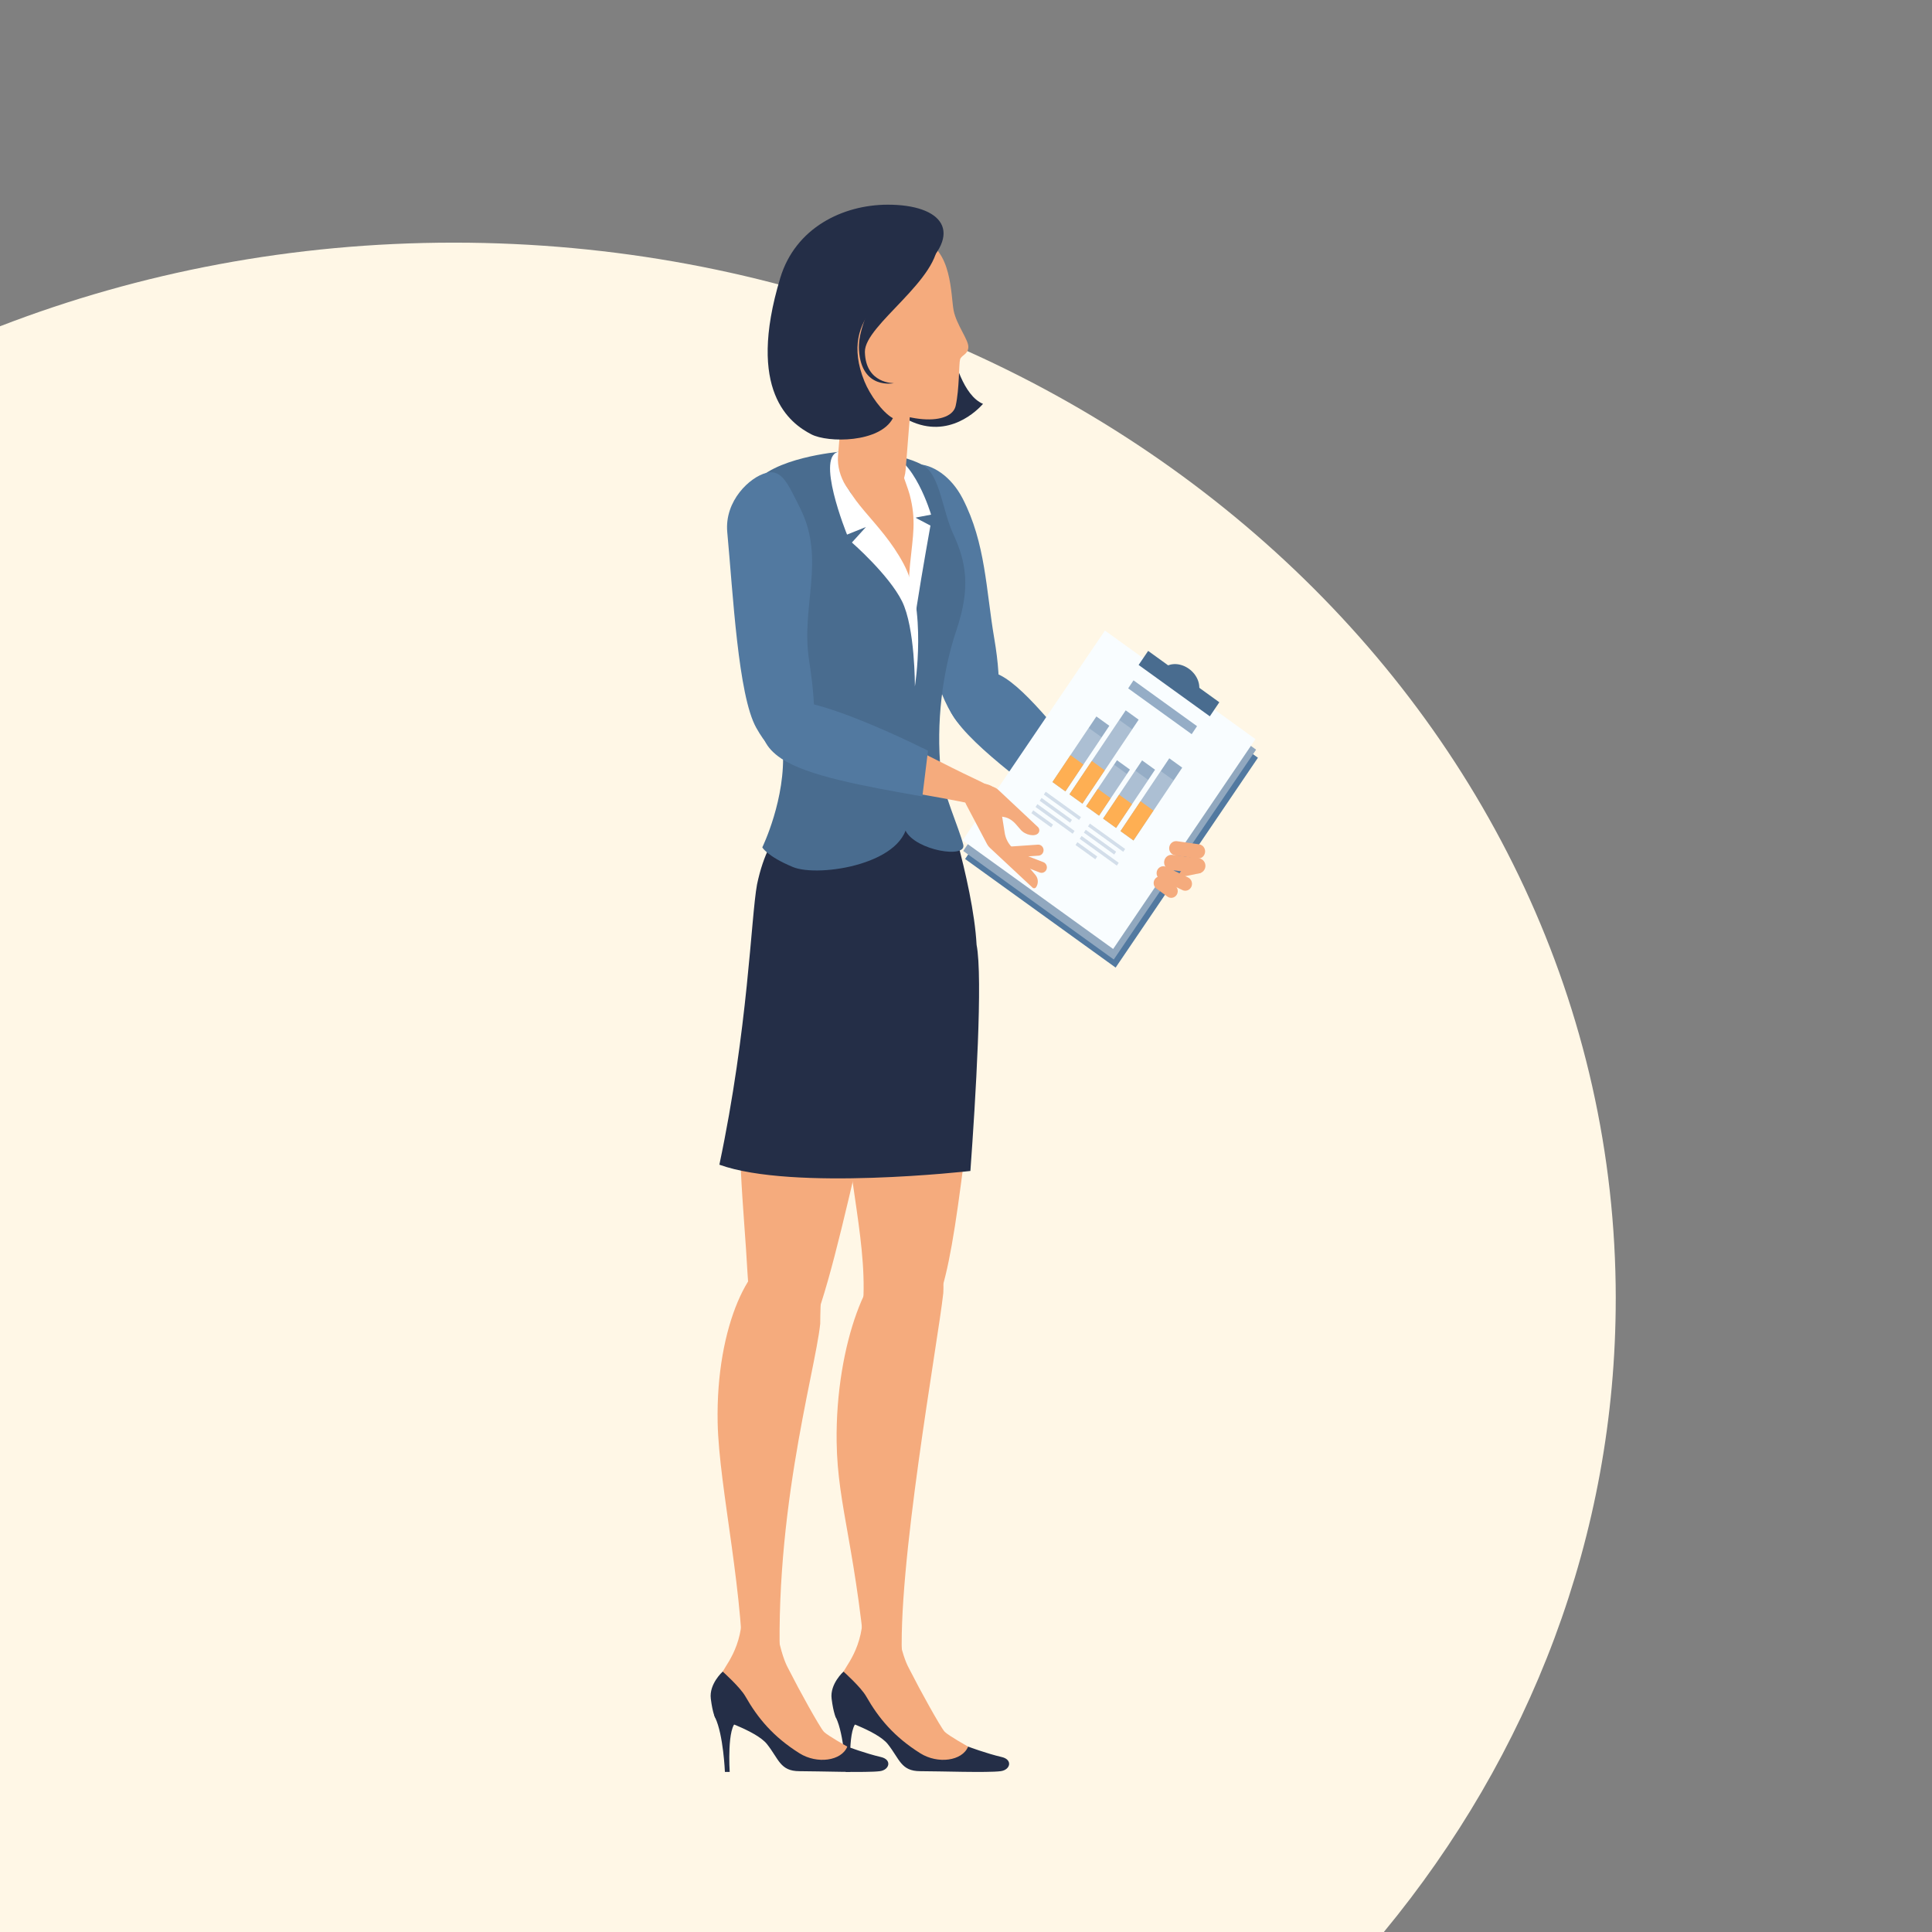 <?xml version="1.0" encoding="UTF-8"?>
<svg id="Layer_2" data-name="Layer 2" xmlns="http://www.w3.org/2000/svg" viewBox="0 0 868.55 868.55">
  <rect x="0" y="0" width="868.55" height="868.55" fill="#808080" stroke="none"/>
  <defs>
    <style>
      .cls-1, .cls-2 {
        fill: #fff;
      }

      .cls-3 {
        fill: #91a8bf;
      }

      .cls-4 {
        fill: #496c8f;
      }

      .cls-5 {
        fill: #feaf53;
      }

      .cls-6 {
        fill: #fff7e6;
      }

      .cls-7 {
        fill: #242e47;
      }

      .cls-2 {
        opacity: .22;
      }

      .cls-8, .cls-9 {
        fill: none;
      }

      .cls-10 {
        fill: #f5ab7d;
      }

      .cls-11 {
        fill: #f9fdff;
      }

      .cls-12 {
        opacity: .6;
      }

      .cls-12, .cls-13 {
        fill: #5279a0;
      }

      .cls-9 {
        opacity: .38;
      }
    </style>
  </defs>
  <g id="Layer_1-2" data-name="Layer 1">
    <rect class="cls-8" width="868.55" height="868.55"/>
    <path class="cls-6" d="m726.38,583.88c0-262.22-233.85-474.8-522.33-474.8C131.64,109.08,62.69,122.47,0,146.68v721.87h622.12c65.47-79.32,104.25-177.88,104.25-284.67Z"/>
    <g>
      <g>
        <path class="cls-13" d="m439.74,328.81c10.25-2.53,10.93-20.26,7.23-41.87-3.7-21.6-3.83-42.75-14.22-62.85-10.39-20.1-34.23-21.84-31.46,2.77,2.78,24.61,17.29,74.68,23.4,88.03,8.25,18.01,15.05,13.92,15.05,13.92Z"/>
        <path class="cls-7" d="m427.43,155.04c1.4,6.64,5.66,22.83,14.5,26.52-2.39,2.73-15.36,16.02-33.05,7.54-5.28-2.01-7.74-15.35-10.88-27.03l29.43-7.04Z"/>
        <g>
          <path class="cls-10" d="m398.35,389.58c39.53-3.29,46.24,39.58,37.01,116.03-9.23,76.45-12.28,84.19-29.55,104.04-3.51,4.04-21.13,6.34-18.24-18.62,3.53-30.46-7.63-63.1-7.59-98.3.08-77.32-1.67-101.49,18.36-103.16Z"/>
          <path class="cls-10" d="m390.29,759.8c-5.04-63.33-13.77-81.94-14.17-111.58-.6-43.82,15-83.37,29.16-83.01,20.81.54,18.84,11.99,18.79,16.08-2.42,22.15-21.11,124.83-18.45,166.43.98,15.27-15.32,12.08-15.32,12.08Z"/>
        </g>
        <g>
          <path class="cls-10" d="m368.66,374.96c39.62,1.61,41.33,45.01,23.31,119.77-10.25,42.53-17.58,77.87-26.06,100.51-6.42,17.16-27.88,14.59-29.86-22.89-1.49-28.22-5.82-62.64-1.94-95.61,9.03-76.75,14.46-102.6,34.54-101.78Z"/>
          <path class="cls-10" d="m333.95,759.26c1.13-41.2-10.71-89.99-11.32-119.62-.91-43.81,15.09-75.8,29.26-75.54,20.81.38,16.85,11.74,16.85,30.97-2.26,22.17-22.59,89.9-17.45,166.18l-17.33-1.99Z"/>
        </g>
        <path class="cls-7" d="m323.4,523.6c12.97-61.3,14.19-111.11,16.93-125.99,5.87-27.91,18.52-28.6,22.17-45.86l21.88,1.14,37.99-1.58s15.15,44.95,16.66,73.42c2.89,14.61-.44,69.61-2.78,101.69,0,0-79.83,9.13-112.85-2.82Z"/>
        <path class="cls-10" d="m424.89,259.58c-.06-6.88-5.72-45.33-14.64-49.88-12.42-6.34-39.86-4.37-39.86-4.37,0,0-15.18,1.96-25.45,9.12-16.88,10.01,5.29,66.96,5.29,66.96,4.55,21.75,8.84,46.47,8.32,70.72,17.45,21.7,59.91,13.81,59.7.05-.8-50.67,6.81-73.92,6.64-92.6Z"/>
        <path class="cls-4" d="m392.44,241.8c7.3,13.28,14.21,22.39,17.11,34.7,9.29,39.41-1.87,76.04-1.53,91.52.44,20.32-39.92,26.61-51.57,21.76-11.65-4.85-13.75-8.84-13.75-8.84,0,0,10.73-22.01,9.2-44.37-1.52-22.35-10.28-45.7-14.06-75.22-3.78-29.52-7.84-30.06.76-43.2,8.14-12.43,38.81-15.05,38.81-15.05,0,0-1.88,7.9,15.03,38.7Z"/>
        <path class="cls-4" d="m390.28,202.3c25.41,9.31,22.27,32.95,21.37,60.89-.49,15.08-1.54,55.01-4.19,72.22-2.14,13.94-4.86,29.22-.33,38.09,4.53,8.87,27.51,12.6,25.91,6.23-1.93-7.63-9.23-23.48-10.15-33.3-2.01-21.44.63-43.95,7.09-63.16,6.46-19.21,4.43-30.53-1.59-43.56-4.61-9.96-5.8-25.77-13.04-30.3-7.24-4.53-25.06-7.11-25.06-7.11Z"/>
        <path class="cls-13" d="m355.98,342.76c11.91-2.27,11.45-21.76,7.73-46.07-3.72-24.31,7.55-45.09-3.93-68.09-5.61-11.23-8.26-17.76-15.27-16.01-7.34,1.83-18.88,12.53-17.56,26.67,2.58,27.62,4.88,73.33,13,87.87,8.12,14.54,16.03,15.63,16.03,15.63Z"/>
        <path class="cls-1" d="m377.62,203.03c-11.65.78,3.18,37.3,3.18,37.3l8.5-3.41-6.32,6.97s16.6,14.48,22.52,26.38c5.92,11.9,5.8,38.33,5.8,38.33,0,0,5.63-35.1-5.06-55.1-10.69-20-26.64-28.27-28.42-44.4-.47-4.31-.21-6.06-.21-6.06Z"/>
        <path class="cls-1" d="m398.09,203.71c12.73,1.29,20.49,27.65,20.49,27.65l-7.07,1.35,6.78,3.57s-3.76,20.84-6.14,36.17c-1.68,10.87-.03,19.4-.03,19.4,0,0-5.34-14.54-3.01-38.05,1.3-13.08,2.89-19.85-.16-31.43-.64-2.44-2.41-6.94-2.97-8.92-2.72-9.67-5.97-10.07-7.88-9.74Z"/>
        <g>
          <path class="cls-10" d="m382.11,139.77l29.98,8.88-4.96,62.66c-.69,8.69-8.07,15.16-16.49,14.45h0c-8.42-.71-14.59-11.96-13.91-20.65l5.38-65.34Z"/>
          <path class="cls-10" d="m383.6,176.47c23.73,15.33,44.11,14.6,46.03,5.98,1.7-7.61,1.42-18.89,1.98-20.86.57-1.96,3.46-2.13,3.72-5.41.26-3.28-5.36-10.1-6.63-16.67-1.27-6.57-.67-27.84-14.46-31.61-9.93-2.72-31.08-7.45-39.61,8.31s-11.27,33.61-6.3,39.94c4.97,6.33,15.26,20.31,15.26,20.31Z"/>
        </g>
        <path class="cls-7" d="m412.32,122.92c-8.36,7.08-36.1,17.93-23.71,48.51,2.45,6.06,8.06,13.93,12.8,16.58-5.87,11.11-29.17,11.14-36.69,7.24-9.55-4.96-29.32-19.41-13.95-70.29,6.82-22.59,28.14-32.9,48.26-32.94,24.36-.05,35.25,12.3,13.29,30.9Z"/>
        <path class="cls-7" d="m421.64,107.48c1.44,17.96-33.08,38.6-32.82,50.74.31,14.42,13.08,14.03,13.08,14.03,0,0-14.64,3.21-15.74-14.93-.76-12.52,10.07-24.52,5.47-32.37-4.6-7.85,30-17.47,30-17.47Z"/>
      </g>
      <g>
        <g>
          <path class="cls-13" d="m496.12,353.31c-17.15-20.27-34.23-43.46-46.36-49.7-16.1-8.28-25.81,4.25-23.67,12.96,3.1,12.65,30.45,32.87,56.13,52.07l13.91-15.33Z"/>
          <path class="cls-10" d="m486.38,356.07v13.91c6.53,4.86,12.51,9.2,17.29,12.65,25.53,18.43,7.47-9.67,7.47-9.67-4.71-5.27-9.63-11.03-14.6-16.9h-10.17Z"/>
          <g>
            <path class="cls-10" d="m534.6,374.1c2.24-.08,4.06,1.86,3.92,4.16-.08,1.31-.07,2.63.03,3.94l.35,4.45c.13,1.14-.66,2.17-1.77,2.31-2.38.29-4.58-1.82-4.85-4.28l-1.18-5.51c-.74-2.47,1-4.99,3.51-5.08h0Z"/>
            <path class="cls-10" d="m537.55,379.42h0c-1.04,1.58-3.12,1.99-4.65.92l-6.32-4.47c-1.53-1.07-1.93-3.22-.89-4.8h0c1.03-1.58,3.12-1.99,4.64-.92l6.32,4.47c1.53,1.07,1.93,3.22.89,4.8Z"/>
            <path class="cls-10" d="m530.71,371.79h0c.38,1.68-.63,3.36-2.26,3.75l-6.75,1.59c-1.62.39-3.25-.65-3.63-2.33h0c-.38-1.68.63-3.36,2.26-3.75l6.75-1.59c1.63-.39,3.25.65,3.63,2.33Z"/>
            <path class="cls-10" d="m519.59,371.22l-1.67.31-11.34,16.86h0c2.06,2.57,3.08,3.74,5.13,5.31h0s.34.25.34.25l7.13,1.31c.81.58,7.79.07,20.14-2.7,3.91-.87-4.04-13.45-9.52-16.64-3.16-1.84-7.17-4.18-7.17-4.18-.92-.54-1.99-.72-3.03-.53Z"/>
            <path class="cls-10" d="m490.54,361.39l23.87,11.08c.25-.05,4.99-1.21,5.32-1.26,1.01-.16,2.03.04,2.92.55,2.56,1.5,7.44,4.35,7.44,4.35-2.56,5.48-10.01,4.33-12.47,6.78,4.33,3.11-.29,14.04-5.57,11.06l-.34-.24h0c-2.05-1.57-3.07-2.75-5.13-5.32l-19.91-21.41,3.87-5.59Z"/>
          </g>
          <g>
            <polygon class="cls-13" points="501.54 434.99 433.87 386.17 497.85 291.83 565.52 340.65 501.54 434.99"/>
            <polygon class="cls-3" points="500.71 431.36 433.03 382.55 497.01 288.21 564.69 337.02 500.71 431.36"/>
            <polygon class="cls-11" points="500.43 426.62 432.75 377.81 496.73 283.47 564.4 332.28 500.43 426.62"/>
            <g>
              <polygon class="cls-12" points="478.96 355.77 473.15 351.57 492.89 322.09 498.71 326.29 478.96 355.77"/>
              <polygon class="cls-2" points="478.96 355.77 473.15 351.57 489.43 327.25 495.25 331.45 478.96 355.77"/>
              <polygon class="cls-5" points="478.96 355.77 473.15 351.57 481.24 339.48 487.06 343.68 478.96 355.77"/>
              <polygon class="cls-12" points="509.56 377.83 503.74 373.63 525.66 340.9 531.48 345.1 509.56 377.83"/>
              <polygon class="cls-2" points="509.56 377.83 503.74 373.63 521.82 346.63 527.64 350.83 509.56 377.83"/>
              <polygon class="cls-5" points="509.56 377.83 503.74 373.63 512.73 360.21 518.55 364.41 509.56 377.83"/>
              <polygon class="cls-12" points="501.74 372.2 495.92 368 513.44 341.84 519.26 346.04 501.74 372.2"/>
              <polygon class="cls-2" points="501.74 372.2 495.92 368 510.37 346.42 516.19 350.62 501.74 372.2"/>
              <polygon class="cls-5" points="501.74 372.2 495.92 368 503.11 357.27 508.93 361.47 501.74 372.2"/>
              <polygon class="cls-12" points="494.09 366.68 488.27 362.48 502.15 341.77 507.97 345.97 494.09 366.68"/>
              <polygon class="cls-2" points="494.09 366.68 488.27 362.48 500.82 343.75 506.64 347.95 494.09 366.68"/>
              <polygon class="cls-5" points="494.09 366.68 488.27 362.48 493.53 354.64 499.35 358.83 494.09 366.68"/>
              <polygon class="cls-12" points="486.61 361.28 480.79 357.09 506.07 319.34 511.89 323.54 486.61 361.28"/>
              <polygon class="cls-2" points="486.61 361.28 480.79 357.09 503.17 323.67 508.99 327.87 486.61 361.28"/>
              <polygon class="cls-5" points="486.61 361.28 480.79 357.09 490.83 342.09 496.65 346.29 486.61 361.28"/>
            </g>
            <polygon class="cls-12" points="535.73 330.05 507.18 309.46 509.58 305.86 538.14 326.46 535.73 330.05"/>
            <g class="cls-9">
              <g>
                <polygon class="cls-12" points="485.11 368.62 469.27 357.2 470.12 355.93 485.96 367.35 485.11 368.62"/>
                <polygon class="cls-12" points="481.06 369.84 467.4 359.99 468.25 358.72 481.91 368.57 481.06 369.84"/>
                <polygon class="cls-12" points="482.23 374.82 465.53 362.78 466.38 361.51 483.08 373.55 482.23 374.82"/>
                <polygon class="cls-12" points="472.55 371.98 463.66 365.57 464.51 364.3 473.4 370.71 472.55 371.98"/>
                <polygon class="cls-12" points="504.97 382.94 489.13 371.52 489.98 370.25 505.82 381.67 504.97 382.94"/>
                <polygon class="cls-12" points="500.91 384.16 487.26 374.31 488.11 373.04 501.76 382.89 500.91 384.16"/>
                <polygon class="cls-12" points="502.08 389.14 485.39 377.1 486.24 375.83 502.93 387.87 502.08 389.14"/>
                <polygon class="cls-12" points="492.41 386.3 483.52 379.89 484.37 378.62 493.26 385.03 492.41 386.3"/>
              </g>
            </g>
          </g>
          <path class="cls-10" d="m528.94,402.35h0c-.93,1.37-2.76,1.7-4.09.74l-4.96-3.61c-1.33-.96-1.65-2.85-.72-4.22h0c.93-1.37,2.76-1.7,4.09-.74l4.96,3.6c1.33.96,1.65,2.85.72,4.22Z"/>
          <path class="cls-10" d="m541.88,389.7h0c-.25,1.86-1.91,3.17-3.71,2.92l-11.98-1.55c-1.81-.26-3.07-1.97-2.82-3.83h0c.25-1.86,1.91-3.17,3.71-2.92l11.98,1.55c1.8.26,3.07,1.97,2.82,3.84Z"/>
          <path class="cls-10" d="m535.58,398.68h0c-.73,1.55-2.53,2.2-4.04,1.45l-9.87-4.77c-1.5-.75-2.13-2.61-1.41-4.17h0c.73-1.55,2.53-2.2,4.04-1.45l9.87,4.77c1.5.75,2.13,2.62,1.41,4.17Z"/>
          <path class="cls-10" d="m541.74,383.19h0c-.23,1.76-1.8,2.99-3.5,2.75l-9.94-1.4c-1.7-.24-2.89-1.86-2.66-3.62h0c.23-1.76,1.8-2.99,3.5-2.75l9.94,1.4c1.7.24,2.9,1.86,2.66,3.62Z"/>
        </g>
        <polygon class="cls-4" points="543.89 322.03 511.88 298.94 516.16 292.62 548.16 315.71 543.89 322.03"/>
        <path class="cls-4" d="m523.45,300.09c2.83-2.21,7.36-2.07,11.06.59,3.7,2.67,5.38,7.01,4.35,10.52l-15.41-11.11Z"/>
      </g>
      <g>
        <path class="cls-10" d="m395.32,328.91c15,7.08,30.66,15.48,42.6,21.06,28.36,13.25,1.34,11.93,1.34,11.93-9.57-2.1-20.17-3.94-30.71-5.76,0,0-11.64-22.96-13.68-26.98l.45-.24Z"/>
        <path class="cls-13" d="m414.66,358.06c-26.52-4.69-51.63-9.19-63.41-17.04-15.1-10.06-7.27-22.95,1.06-25.5,10.1-3.09,43.21,11.21,64.88,21.94l-2.53,20.6Z"/>
        <g>
          <g>
            <path class="cls-10" d="m449.95,383.35h0c-.09-1.36.91-2.55,2.23-2.64l14.41-.99c1.31-.09,2.46.95,2.55,2.31h0c.09,1.36-.91,2.55-2.23,2.64l-14.41.99c-1.31.09-2.46-.95-2.55-2.31Z"/>
            <path class="cls-10" d="m452.47,383.8h0c.46-1.28,1.85-1.93,3.08-1.45l13.53,5.25c1.23.48,1.87,1.92,1.41,3.19h0c-.46,1.28-1.85,1.93-3.08,1.45l-13.53-5.25c-1.23-.48-1.87-1.92-1.41-3.19Z"/>
            <path class="cls-10" d="m434.32,361.62l9.41,17.84c.33.63.77,1.2,1.28,1.68l19.18,17.91c.48.45,1.22.36,1.59-.19h0c1.14-1.69,1.02-3.98-.3-5.53l-11.14-13.09c-1.4-1.64-2.32-3.66-2.66-5.81l-1.29-8.16s2.56-12.29-7.96-13.97c-6.6-1.05-8.32,3.01-8.74,5.7-.2,1.24.04,2.51.63,3.62Z"/>
          </g>
          <path class="cls-10" d="m443.29,353.74h0c-3.56,1.01-5.36,5.1-3.73,8.52l.29.61c.96,2.03,2.94,3.34,5.13,3.4l6.33,1.02c2.22.36,4.05,1.7,5.55,3.43l1.99,2.3c2.06,2.42,6.47,3.31,7.94,1.51h0c.68-.84.57-2.08-.24-2.78l-17.73-16.64c-1.49-1.4-3.58-1.92-5.53-1.37Z"/>
        </g>
      </g>
      <g>
        <g>
          <path class="cls-10" d="m399.01,705.19c5.44,40.43,8.55,42.47,11.06,47.57,2.51,5.1,12.86,24.03,14.67,25.82,1.82,1.79,10.48,6.62,10.48,6.62l2.31,7.57-28.68.45-16.72-21.84-15.68-11.72s.04-3.39,2.75-8.18c2.71-4.79,11.48-15.09,7.93-36.48-3.55-21.39,11.88-9.8,11.88-9.8Z"/>
          <path class="cls-7" d="m435.23,785.2c-2.63,6.49-13.64,7.95-21.51,3-11.77-7.4-18.7-15.72-24.31-25.57-2.38-4.18-10.2-11.15-10.2-11.15,0,0-6.19,5.52-5.35,12.21.85,6.69,1.97,8.49,1.97,8.49,0,0,18.35,5.71,23.26,11.87,5.4,6.78,5.9,12.2,14.63,12.2s30.28.77,36.15,0c4.36-.57,5.52-5.18.5-6.35-7.07-1.65-15.14-4.7-15.14-4.7Z"/>
        </g>
        <path class="cls-7" d="m382.17,768.87c-5.72-.72-7.67.54-6.35,3.3,3.7,7.7,4.38,24.42,4.38,24.42h2.15s-1.34-20.8,3.34-22.56c4.68-1.76-3.52-5.16-3.52-5.16Z"/>
      </g>
      <g>
        <g>
          <path class="cls-10" d="m344.7,705.19c5.44,40.43,8.55,42.47,11.06,47.57,2.51,5.1,12.86,24.03,14.67,25.82,1.82,1.79,10.48,6.62,10.48,6.62l2.31,7.57-28.68.45-16.72-21.84-15.68-11.72s.04-3.39,2.75-8.18c2.71-4.79,11.48-15.09,7.93-36.48-3.55-21.39,11.88-9.8,11.88-9.8Z"/>
          <path class="cls-7" d="m380.92,785.2c-2.63,6.49-13.64,7.95-21.51,3-11.77-7.4-18.7-15.72-24.31-25.57-2.38-4.18-10.2-11.15-10.2-11.15,0,0-6.19,5.52-5.35,12.21.85,6.69,1.97,8.49,1.97,8.49,0,0,18.35,5.71,23.26,11.87,5.4,6.78,5.9,12.2,14.63,12.2s30.28.77,36.15,0c4.36-.57,5.52-5.18.5-6.35-7.07-1.65-15.14-4.7-15.14-4.7Z"/>
        </g>
        <path class="cls-7" d="m327.86,768.87c-5.72-.72-7.67.54-6.35,3.3,3.7,7.7,4.38,24.42,4.38,24.42h2.15s-1.34-20.8,3.34-22.56c4.68-1.76-3.52-5.16-3.52-5.16Z"/>
      </g>
    </g>
  </g>
</svg>